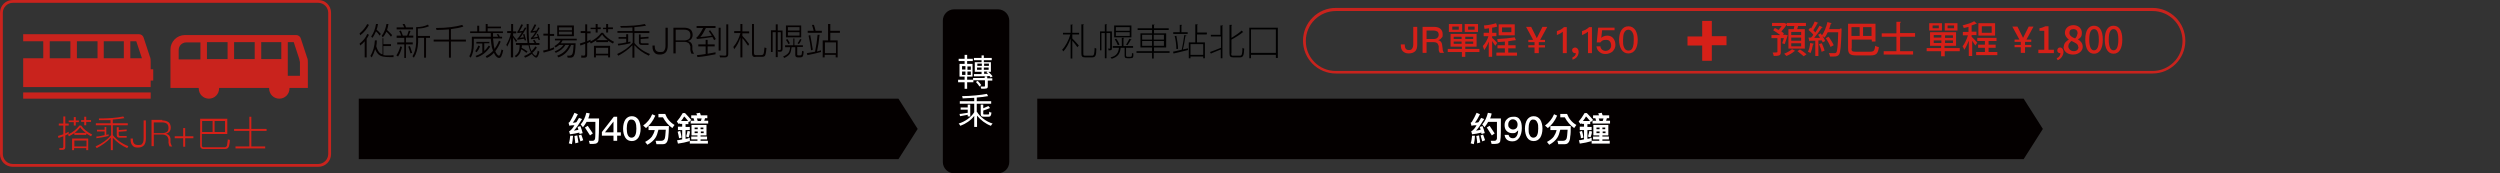<?xml version="1.0" encoding="UTF-8"?>
<svg xmlns="http://www.w3.org/2000/svg" version="1.1" viewBox="0 0 884.3 61.3">
  <rect x="0" y="0" width="884.3" height="61.3" fill="#333333" stroke="none"/>
  <defs>
    <style>
      .cls-1 {
        fill: #040000;
      }

      .cls-2 {
        fill: #fff;
      }

      .cls-3 {
        fill: #d62018;
      }

      .cls-4 {
        fill: #c9231d;
      }
    </style>
  </defs>
  <!-- Generator: Adobe Illustrator 28.7.2, SVG Export Plug-In . SVG Version: 1.2.0 Build 154)  -->
  <g>
    <g id="_レイヤー_1" data-name="レイヤー_1">
      <g>
        <polygon class="cls-1" points="317.8 56.3 126.9 56.3 126.9 34.9 317.8 34.9 324.6 45.6 317.8 56.3"/>
        <g>
          <path class="cls-2" d="M202.7,48.1c-.1,1.1-.2,2.1-.4,2.9l-1.1-.3c.3-.8.4-1.7.5-2.7h1ZM206.1,47.1l-1.1.3c0-.2-.1-.3-.1-.5-1.2.3-2.3.5-3.3.6l-.3-1.1c.2,0,.4-.2.5-.3.4-.3.9-.9,1.4-1.8-.6,0-1.2,0-1.8.2l-.3-1.1c.2,0,.3-.2.5-.4.6-1,1.1-2,1.6-3.1l1.2.5c-.6,1.2-1.2,2.3-1.8,3,.4,0,.9,0,1.3-.2.3-.5.6-1,.9-1.5l1.1.4c-1.2,1.9-2.1,3.3-2.9,4.1.5,0,1.1-.2,1.6-.3-.1-.3-.2-.6-.3-1l1-.3c.3.8.6,1.6.8,2.5ZM204.6,50.4l-1.1.3c-.1-1-.2-1.9-.3-2.6l1-.2c.1.7.3,1.6.4,2.5ZM206.3,49.6l-1,.4c-.2-.8-.4-1.5-.6-2.1l.9-.3c.2.6.5,1.3.7,2ZM208.6,40.1c-.1.6-.3,1.2-.5,1.8h3.8c0,4.1-.1,6.7-.2,7.7-.1.9-.7,1.3-1.8,1.3s-.7,0-1.3,0l-.3-1.1c.5,0,1,0,1.4,0s.7-.3.8-.8c.1-.6.1-2.5.1-5.9h-3.1c-.4.7-.8,1.3-1.3,1.9l-.8-1c1-1.1,1.6-2.5,2-4.1l1.2.2ZM209.7,47.2l-1,.7c-.5-.8-1.1-1.7-1.8-2.8l1-.6c.7,1.1,1.3,2,1.8,2.7Z"/>
          <path class="cls-2" d="M218.3,41.2v5.6h1.3v1.2h-1.3v1.8h-1.3v-1.8h-4.1v-1.3l4.2-5.4h1.2ZM214,46.8h3v-3.8h0l-3,3.8Z"/>
          <path class="cls-2" d="M225.8,42.3c.5.8.8,1.9.8,3.2s-.3,2.4-.8,3.2c-.6.8-1.3,1.2-2.3,1.2s-1.8-.4-2.3-1.2-.8-1.9-.8-3.2.3-2.4.8-3.2c.6-.8,1.3-1.2,2.3-1.2s1.7.4,2.3,1.2ZM222,43.4c-.2.5-.3,1.2-.3,2.1s.1,1.6.3,2.1c.3.8.8,1.1,1.4,1.1s1.2-.4,1.4-1.1c.2-.5.3-1.2.3-2.1s-.1-1.6-.3-2.1c-.3-.8-.8-1.1-1.4-1.1-.7-.1-1.1.3-1.4,1.1Z"/>
          <path class="cls-2" d="M231.8,40.9c-.8,1.9-2,3.4-3.3,4.4l-1-.9c1.4-1,2.5-2.3,3.2-4l1.1.5ZM229.4,45.8v-1.2h7.2c0,1.6-.1,2.8-.2,3.8-.1,1-.3,1.6-.6,2s-.7.6-1.3.6h-2.3l-.3-1.2h2c.6,0,1-.3,1.2-.7.2-.5.3-1.6.4-3.2h-2.6c-.3,1.2-.6,2.2-1.1,2.9-.6.9-1.5,1.7-2.8,2.4l-.8-1c1.1-.6,1.9-1.2,2.4-1.9.4-.6.8-1.4,1-2.3h-2.2v-.2ZM235.3,40.3c.6,1.6,1.7,3,3.3,3.9l-.8,1.1c-1.4-1-2.5-2.3-3.3-3.8h-1.6v-1.2h2.4Z"/>
          <path class="cls-2" d="M240.4,43.9v-.4l-.3.4-.7-.9c.7-.8,1.4-1.8,2.1-3h.8c.8.8,1.5,1.6,2.2,2.4l-.8.8c-.1,0-.1-.2-.2-.2v.9h-1v1h1.5v1.1h-1.5v3.1c.5,0,1-.2,1.5-.4v1.1h2.7v-.5h-2.2v-1h2.2v-.4h-2.1v-3.7h5.3v3.7h-2.1v.4h2.3v1h-2.3v.5h2.6v1h-6.4v-.9c-1.3.4-2.7.7-4.2.9l-.3-1.2c.6,0,1.2-.2,1.8-.3v-3.3h-1.5v-1.2h1.5v-1h-.9ZM241.1,48.7l-.9.2c-.1-.8-.3-1.5-.5-2.3l.9-.3c.2.8.4,1.5.5,2.4ZM243.4,42.8c-.6-.7-1-1.3-1.4-1.6-.3.6-.7,1.1-1.1,1.6h2.5ZM244.1,46.5c-.1.8-.3,1.5-.5,2.1l-.9-.3c.2-.5.3-1.2.5-2l.9.2ZM246.6,40.8c-.1-.2-.2-.5-.3-.7l1.3-.2c.1.3.2.6.3.9h2.3v1h-.8l-.3.9h1.4v1h-6.2v-1h1.3l-.3-.9h-.8v-1h2.1ZM246.8,45.7v-.6h-1.1v.6h1.1ZM246.8,46.5h-1.1v.6h1.1v-.6ZM247.9,42.8l.3-.9h-1.7l.3.9h1.1ZM247.8,45.7h1v-.6h-1v.6ZM248.9,46.5h-1v.6h1v-.6Z"/>
        </g>
      </g>
      <g>
        <g>
          <path class="cls-4" d="M112.6,59H4.5c-2.5,0-4.5-2-4.5-4.5V4.5C0,2,2,0,4.5,0h108.1C115.1,0,117.1,2,117.1,4.5v50c0,2.5-2,4.5-4.5,4.5ZM4.5,1c-1.9,0-3.5,1.6-3.5,3.5v50c0,1.9,1.6,3.5,3.5,3.5h108.1c1.9,0,3.5-1.6,3.5-3.5V4.5c0-1.9-1.6-3.5-3.5-3.5H4.5Z"/>
          <g>
            <path class="cls-3" d="M21,53.1v-.7c.2,0,.6,0,.9,0s.5-.2.5-.6v-3.6c-.6.2-1.1.4-1.7.6l-.2-.7c.6-.2,1.3-.4,1.9-.6v-3.1h-1.6v-.7h1.6v-2.5h.7v2.5h1.2v.7h-1.2v2.8c.4-.2.8-.4,1.2-.6v.7c-.4.2-.8.4-1.2.6v4.1c0,.7-.3,1-1,1h-1.1ZM24.4,48.2l-.4-.6c1.8-.8,3.1-1.9,4.1-3.2h.6c.8,1.2,2.1,2.3,3.9,3.2l-.4.6c-.6-.3-1.2-.7-1.7-1v.5h-4.2v-.6c-.7.4-1.3.8-1.9,1.1ZM26.1,42.6v-1.2h.7v1.2h1.1v.6h-1.1v1.2h-.7v-1.2h-1.8v-.6h1.8ZM31.2,53.1h-.7v-.7h-4.3v.7h-.7v-4.1h5.7v4.1ZM30.6,51.8v-2.1h-4.3v2.1h4.3ZM28.4,45c-.6.8-1.3,1.5-2,2h4c-.9-.6-1.6-1.3-2-2ZM30.5,41.3v1.2h1.7v.6h-1.7v1.2h-.7v-1.2h-1.1v-.6h1.1v-1.2h.7Z"/>
            <path class="cls-3" d="M39.1,43.8v-1.3c-1.2,0-2.6,0-4.1,0v-.6c3.4,0,6.3-.2,8.6-.7l.4.6c-1.2.2-2.5.4-4.1.5v1.3h5.3v.7h-5.3v3.5c1.4,1.7,3.2,3,5.5,3.9l-.4.7c-2-.9-3.7-2.1-5.1-3.7v4.4h-.7v-4.4c-1.4,1.5-3.1,2.7-5,3.7l-.4-.6c2.4-1.1,4.2-2.4,5.5-4v-3.5h-5.4v-.7h5.2ZM37.6,45v2.7l.8-.2v.6c-1.2.3-2.6.6-4.3.8v-.6c1,0,1.9-.3,2.9-.5v-1.3h-2.7v-.6h2.7v-1h.6ZM42,45v1l2.8-.2v.6l-2.8.2v1.1c0,.2.2.4.5.4h2.3v.6h-2.5c-.7,0-1-.3-1-.9v-2.8h.7Z"/>
            <path class="cls-3" d="M51.6,42.6v6.4c0,1-.2,1.7-.6,2.3-.5.6-1.2.9-2.2.9s-1.5-.2-1.9-.7c-.5-.5-.7-1.2-.7-2.1v-.4h.8v.3c0,1.4.6,2,1.9,2s1.2-.2,1.5-.6c.3-.4.4-1,.4-1.8v-6.3s.8,0,.8,0Z"/>
            <path class="cls-3" d="M57.4,42.6c.9,0,1.6.2,2.2.6.5.4.8,1.1.8,1.9s-.2,1-.4,1.4c-.3.4-.8.7-1.3.8h0c.9.2,1.5.8,1.6,1.7v1.4c.2.6.3,1,.6,1.4h-.9c-.2-.3-.3-.7-.4-1.3v-1.3c-.2-.6-.4-1-.7-1.2s-.8-.4-1.4-.4h-3.1v4.1h-.8v-9.3h3.8v.2ZM54.3,47.1h3.1c.7,0,1.3-.2,1.7-.5s.5-.8.5-1.4-.2-1.1-.5-1.4c-.4-.3-.9-.5-1.7-.5h-3v3.8h0Z"/>
            <path class="cls-3" d="M65.5,45.3v2.9h2.9v.7h-2.9v3h-.7v-3h-3v-.7h3v-2.9h.7Z"/>
            <path class="cls-3" d="M80.3,47.4h-8.9v4c0,.5.2.7.7.7h7.3c.4,0,.7-.2.9-.6,0-.3.2-1.1.3-2.2l.7.2c0,1-.2,1.8-.3,2.2-.2.7-.7,1-1.4,1h-7.6c-.8,0-1.2-.4-1.2-1.2v-9.5h9.6v5.4h0ZM71.5,42.8v3.9h3.7v-3.9h-3.7ZM79.6,46.7v-3.9h-3.7v3.9h3.7Z"/>
            <path class="cls-3" d="M88.2,45.6v-4.3h.7v4.3h5.4v.7h-5.4v5.5h4.9v.7h-10.5v-.7h4.9v-5.5h-5.4v-.7h5.4Z"/>
          </g>
        </g>
        <g>
          <path class="cls-1" d="M130.5,8.8c-.7,1.4-1.7,2.7-3.1,3.7l-.2-.7c1.2-1,2.1-2.1,2.7-3.3l.6.3ZM127.4,16.1l-.2-.7c1.3-1,2.2-2.1,2.7-3.4l.6.3c-.2.5-.5,1-.8,1.4v6.6h-.7v-5.7c-.5.6-1,1.1-1.6,1.5ZM135.6,13.6v2h2.7v.7h-2.7v3.2c.5.1,1,.1,1.7.1s1.2,0,1.9-.1v.7h-1.5c-1.6,0-2.8-.2-3.5-.7-.6-.4-1.1-1.1-1.5-2.1-.3,1-.7,2-1.2,2.9l-.5-.5c1-1.6,1.5-3.5,1.6-5.5h.7c0,.8-.1,1.4-.2,2.1.4,1.3.9,2.2,1.6,2.6.2.1.4.2.6.2v-5.7h.3ZM131.7,13.4l-.4-.5c.8-1.1,1.4-2.5,1.7-4.4h.7c-.1.8-.3,1.5-.5,2,.5.4,1,.9,1.5,1.5l-.4.6c-.5-.7-.9-1.2-1.3-1.5-.4.9-.8,1.7-1.3,2.3ZM135.4,13.2l-.4-.5c.8-1,1.4-2.5,1.7-4.2h.7c-.1.8-.3,1.5-.5,2.1.6.5,1.2,1.2,1.8,1.8l-.4.6c-.6-.8-1.2-1.4-1.6-1.8-.4.8-.8,1.5-1.3,2Z"/>
          <path class="cls-1" d="M142.2,16.6c-.3,1.3-.8,2.5-1.4,3.4l-.6-.4c.6-.9,1.1-2,1.4-3.2l.6.2ZM140.3,13.3v-.7h1.6c-.2-.6-.4-1.1-.7-1.6l.6-.2c.2.5.5,1.1.7,1.8h1.5c.2-.6.4-1.2.6-1.8l.6.2c-.2.6-.4,1.1-.6,1.6h1.6v.7h-2.6v1.7h2.4v.7h-2.4v4.8h-.6v-4.8h-2.5v-.7h2.5v-1.6h-2.7ZM143,9.7c-.2-.4-.4-.8-.6-1.2h.7c.2.3.4.7.5,1.2h2.5v.7h-5.8v-.7h2.7ZM145.8,18.7l-.6.2c-.2-.8-.5-1.6-.8-2.4l.6-.2c.3.9.6,1.7.8,2.4ZM151.7,9.3c-1.2.5-2.5.8-3.9.8v2.6h4.3v.7h-1.4v7h-.7v-7h-2.1v1.6c-.1,2.2-.6,4-1.5,5.4l-.5-.5c.8-1.2,1.2-2.8,1.3-4.8v-5.5c1.6,0,3-.3,4.2-.9l.3.6Z"/>
          <path class="cls-1" d="M158.8,14v-3.6c-1.4.1-2.8.2-4.4.2l-.2-.7c3.8,0,6.9-.4,9.3-1.1l.4.6c-1.2.4-2.7.7-4.4.9v3.7h5.3v.7h-5.3v5.7h-.7v-5.7h-5.4v-.7h5.4Z"/>
          <path class="cls-1" d="M172.5,8.5v.9h4.7v.6h-4.7v1.1h5.4v.6h-3.5v1.3h1.8c-.2-.3-.3-.6-.5-.9h.6c.2.2.3.5.5.9h.8v.6h-3.2c.1,1.1.2,2,.3,2.7.1.3.2.7.2,1,.6-.8,1.2-1.8,1.6-2.9l.6.3c-.5,1.3-1.2,2.5-1.9,3.4.1.3.2.5.4.8.3.5.7.8.9.8.3,0,.6-.8.9-2.2l.6.3c-.4,1.8-.8,2.7-1.4,2.7s-.9-.3-1.4-.9c-.2-.3-.3-.5-.5-.9-.7.8-1.6,1.4-2.5,1.8l-.4-.6c1-.5,1.8-1.1,2.6-1.9-.1-.4-.3-.8-.4-1.2-.2-.8-.3-1.9-.4-3.1h-6v2c0,1.9-.4,3.5-1.1,4.7l-.5-.5c.6-1,.9-2.4.9-4.2v-2.7h6.7v-1.3h-7.3v-.6h2.5v-2h.7v2h2.3v-2.6h.7ZM169.8,16.4c-.3.8-.7,1.5-1.2,2.1l-.5-.4c.4-.6.8-1.2,1.1-2l.6.3ZM173.1,14.7v.6h-1.8v2.7c.6-.5,1.1-1.2,1.6-1.9l.5.4c-1.3,2-2.9,3.2-4.8,3.8l-.4-.5c.9-.3,1.7-.7,2.4-1.2v-3.2h-2.1v-.6h4.6Z"/>
          <path class="cls-1" d="M181.4,20.3h-.7v-6.9c-.3,1.2-.8,2.2-1.3,3.1l-.3-.7c.7-1.2,1.3-2.6,1.6-4.1h-1.3v-.7h1.4v-2.5h.7v2.6h1.1v.7h-1.1v.8c.4.5.9,1.1,1.4,1.8l-.4.5c-.4-.6-.7-1.2-1-1.6v7h0ZM188.2,19.2c0-.1-.1-.1-.1-.1-.7.5-1.5,1-2.4,1.3l-.3-.6c.9-.3,1.7-.8,2.4-1.3-.4-.7-.6-1.4-.8-2.3v-.2h-2.4c0,.3,0,.7-.1.9.8.4,1.4.8,2.1,1.3l-.4.5c-.6-.5-1.2-.9-1.8-1.3,0,.1,0,.2-.1.3-.2,1.1-.8,2-1.8,2.6l-.4-.5c.9-.6,1.5-1.4,1.6-2.4.1-.4.1-.9.1-1.5h-1.3v-.7h4.1c-.2-1.1-.3-2.3-.3-3.7v-3h.7v3c0,1.4.1,2.6.2,3.7h1.9c-.2-.3-.4-.6-.6-.9l.6-.2c.2.3.4.7.6,1.1h1.1v.7h-3.5c.2.9.4,1.6.7,2.2.5-.5,1-1.1,1.4-1.7l.5.4c-.4.7-1,1.4-1.6,1.9h0c.5.7.9,1,1.2,1s.5-.6.7-1.8l.6.4c-.3,1.4-.7,2.1-1.2,2.1-.3-.1-.9-.5-1.4-1.2ZM186.1,14.3h-.5c-.1-.2-.1-.4-.2-.6-.7.1-1.5.2-2.4.4v-.5c.3-.1.8-.8,1.6-2.1-.5.1-1,.1-1.6.2v-.5c.2-.1.7-1,1.4-2.6l.6.2c-.5,1.1-1,1.9-1.3,2.3.5-.1.9-.1,1.3-.2.2-.4.4-.8.7-1.2l.5.2c-1,1.8-1.8,3-2.3,3.5.5-.1,1-.2,1.4-.2-.1-.3-.2-.7-.3-1l.5-.2c.2.8.4,1.5.6,2.3ZM191,14.1h-.5c-.1,0-.1-.4-.2-.6-.7.1-1.6.2-2.5.4v-.5c.3-.1.8-.8,1.6-2-.5.1-1.1.1-1.7.2v-.5c.2-.1.7-1,1.4-2.5l.6.2c-.5,1.1-.9,1.8-1.3,2.2l1.4-.2c.2-.3.4-.7.6-1.1l.5.2c-1,1.7-1.7,2.8-2.3,3.4.6-.1,1.1-.2,1.6-.3-.1-.4-.2-.7-.4-1h.5c.2.5.5,1.2.7,2.1Z"/>
          <path class="cls-1" d="M193.8,12.1v-3.6h.7v3.5h1.5v.7h-1.5v4.6c.5-.2,1-.4,1.5-.6v.7c-1.1.5-2.4.9-3.7,1.2l-.2-.7c.6-.1,1.1-.3,1.7-.4v-4.9h-1.6v-.7h1.6v.2ZM204,13.7v.6h-5c-.2.3-.4.7-.6,1h5.2c0,1.2-.1,2.2-.2,3-.1.8-.3,1.3-.5,1.6-.2.3-.6.5-1.2.5h-.9l-.2-.7h.7c.6,0,1-.2,1.2-.7s.3-1.5.4-3.1h-.9c-.9,2.2-2.4,3.7-4.5,4.4l-.4-.6c2-.7,3.3-1.9,4.2-3.8h-1.3c-.7,1.2-1.8,2.1-3.4,2.8l-.4-.5c1.5-.6,2.5-1.4,3.1-2.3h-1.5c-.4.3-.8.7-1.3.9l-.4-.5c1-.6,1.8-1.2,2.2-2h-2v-.6s7.7,0,7.7,0ZM203,9v3.8h-5.9v-3.8h5.9ZM202.3,10.7v-1h-4.6v1h4.6ZM202.3,11.2h-4.6v1h4.6v-1Z"/>
          <path class="cls-1" d="M205.6,20.3v-.7c.2,0,.6.1.9.1s.5-.2.5-.6v-3.6c-.6.2-1.1.4-1.7.6l-.2-.7c.6-.2,1.3-.4,1.9-.6v-3.1h-1.6v-.7h1.6v-2.4h.7v2.5h1.2v.7h-1.2v2.8c.4-.2.8-.4,1.2-.6v.7c-.4.2-.8.4-1.2.6v4.1c0,.7-.3,1-1,1h-1.1ZM209,15.4l-.4-.6c1.8-.8,3.1-1.9,4.1-3.2h.6c.8,1.2,2.1,2.3,3.9,3.2l-.4.6c-.6-.3-1.2-.7-1.7-1v.5h-4.2v-.6c-.7.4-1.3.8-1.9,1.1ZM210.7,9.8v-1.3h.7v1.2h1.1v.6h-1.1v1.2h-.7v-1.2h-1.8v-.5h1.8ZM215.8,20.3h-.7v-.7h-4.3v.7h-.7v-4.1h5.7v4.1ZM215.1,19v-2.1h-4.3v2.1h4.3ZM213,12.2c-.6.8-1.3,1.5-2,2h4c-.9-.6-1.6-1.3-2-2ZM215.1,8.5v1.2h1.7v.6h-1.7v1.2h-.7v-1.2h-1.1v-.5h1.1v-1.3h.7Z"/>
          <path class="cls-1" d="M223.7,11v-1.3c-1.2.1-2.6.1-4.1.1l-.2-.6c3.5,0,6.4-.2,8.7-.7l.4.6c-1.2.2-2.5.4-4.1.5v1.4h5.3v.7h-5.3v3.5c1.4,1.7,3.2,3,5.5,3.9l-.4.6c-2-.9-3.7-2.1-5.1-3.7v4.4h-.7v-4.4c-1.4,1.5-3.1,2.7-5,3.7l-.4-.6c2.4-1.1,4.2-2.4,5.5-4v-3.5h-5.4v-.6h5.3ZM222.2,12.2v2.7l.8-.2v.6c-1.2.3-2.6.6-4.3.8l-.2-.6c1.1-.1,2-.3,3-.5v-1.3h-2.7v-.6h2.7v-1h.7ZM226.6,12.2v1l2.8-.2v.6l-2.8.2v1.1c0,.2.2.4.5.4h2.3v.6h-2.4c-.7,0-1-.3-1-.9v-2.8s.6,0,.6,0Z"/>
          <path class="cls-1" d="M236.2,9.8v6.3c0,1-.2,1.7-.6,2.3-.5.6-1.2.9-2.2.9s-1.5-.2-1.9-.7c-.5-.5-.7-1.2-.7-2.1v-.4h.8v.3c0,1.4.6,2,1.9,2s1.2-.2,1.5-.6.4-1,.4-1.8v-6.2h.8Z"/>
          <path class="cls-1" d="M242,9.8c.9,0,1.6.2,2.2.6.5.4.8,1.1.8,1.9s-.2,1-.4,1.4c-.3.4-.8.7-1.3.8h0c.9.2,1.5.8,1.6,1.7v1.4c.2.6.3,1,.6,1.4h-.9c-.2-.3-.3-.7-.4-1.3v-1.3c-.2-.6-.4-1-.7-1.2s-.8-.4-1.4-.4h-3.1v4.1h-.8v-9.1h3.8ZM238.9,14.3h3.1c.7,0,1.3-.2,1.7-.5s.5-.8.5-1.4-.2-1.1-.5-1.4c-.4-.3-.9-.5-1.7-.5h-3v3.8h-.1Z"/>
          <path class="cls-1" d="M253.1,19.2c-2,.4-4.1.8-6.4,1l-.2-.7c1.1-.1,2.1-.2,3.1-.4v-2.7h-2.6v-.7h2.6v-1.6h.7v1.6h2.5v.7h-2.5v2.6c1-.2,1.9-.3,2.8-.5v.7ZM253.1,9.2v.7h-3.4c-.7,1.4-1.3,2.5-2,3.2,1.5-.1,2.9-.3,4.1-.5-.3-.5-.7-1-1.1-1.6l.5-.3c.9,1.2,1.5,2.2,2,3.1l-.6.4c-.2-.3-.4-.7-.6-1.1-1.7.3-3.5.5-5.5.7l-.2-.6c.1,0,.2,0,.3-.1.6-.6,1.3-1.6,2.1-3.2h-2.3v-.7h6.7ZM254.9,9.8v8.1h-.7v-8.1h.7ZM254.7,20.3l-.2-.7c.6,0,1.2.1,1.8.1s.6-.2.6-.6v-10.5h.7v10.6c0,.7-.4,1.1-1.1,1.1,0,0-1.8,0-1.8,0Z"/>
          <path class="cls-1" d="M262.6,20.3h-.7v-7c-.5,1.5-1.2,2.9-2.2,4.1l-.3-.8c1.2-1.4,2-3.1,2.5-4.9h-2.2v-.7h2.2v-2.5h.7v2.6h2.4v.7h-2.4v.9c.8.8,1.6,1.8,2.4,2.9l-.4.6c-.8-1.1-1.4-2.1-2-2.7v6.8ZM267.2,20.2c-.8,0-1.2-.4-1.2-1.3v-10.4h.7v10.3c0,.5.2.7.7.7h1.9c.3,0,.5-.1.7-.3.2-.3.3-1.1.4-2.4l.7.2c-.1,1.5-.3,2.4-.5,2.7-.2.3-.6.4-1.1.4h-2.3Z"/>
          <path class="cls-1" d="M275.3,18.3l-.2-.6h.7c.3,0,.4-.2.4-.5v-5.8h-1.1v8.8h-.7v-8.8h-1.1v7h-.6v-7.7h1.7v-2.1h.7v2.2h1.7v6.6c0,.6-.3.9-.8.9h-.7ZM281,13.6v2.4h3v.6h-2v2.6c0,.3.1.4.4.4h.6c.2,0,.4-.1.5-.2.1-.2.2-.7.2-1.4l.6.2c-.1,1-.2,1.6-.4,1.8-.2.2-.4.3-.8.3h-.9c-.6,0-.9-.3-.9-.9v-2.7h-1.3c-.1,1-.3,1.8-.6,2.3-.4.6-1.1,1.1-2,1.5l-.4-.5c.9-.4,1.5-.8,1.9-1.3.3-.4.5-1.1.6-2h-1.8v-.7h2.9v-2.4h.4ZM279.4,15.3l-.5.3c-.3-.6-.6-1.1-.9-1.5l.5-.3c.3.4.6,1,.9,1.5ZM283.4,9v4.2h-5.4v-4.2h5.4ZM282.8,10.8v-1.2h-4.1v1.2h4.1ZM282.8,11.4h-4.1v1.2h4.1v-1.2ZM283.5,14c-.2.5-.5,1.1-.9,1.6l-.5-.3c.4-.5.7-1,.9-1.5l.5.2Z"/>
          <path class="cls-1" d="M290.4,18.4c-1.5.4-3.1.8-4.8,1.1l-.2-.7c1-.2,2-.3,2.9-.5.4-1.9.7-3.9.9-6h.7c-.2,2.2-.5,4.1-.9,5.9.5-.1,1-.3,1.4-.4v.6ZM287.8,10.8c-.2-.8-.4-1.4-.6-2h.7c.2.5.4,1.3.6,2.1h2.2v.7h-5v-.7h2.1ZM287.5,17.6l-.6.2c-.2-1.8-.5-3.5-.9-5.2l.6-.2c.3,1.5.6,3.3.9,5.2ZM293.7,8.5v2.4h3.4v.7h-3.4v2.7h2.6v6h-.7v-.9h-3.9v.9h-.7v-6h1.9v-5.8h.8ZM295.7,18.8v-3.8h-3.9v3.8h3.9Z"/>
        </g>
      </g>
      <g>
        <path class="cls-4" d="M53,20l-2.2-6.7c-.2-.7-.9-1.2-1.6-1.2H8.2v2.5h7.1v6h-7.1v10.2h45.1v-9c0-.6,0-1.2-.3-1.8ZM24.9,20.6h-7.3v-6h7.3s0,6,0,6ZM34.5,20.6h-7.3v-6h7.3v6ZM43.8,20.6h-7.1v-6h7.1v6ZM46.1,20.6v-6h2.1l2,6h-4.1Z"/>
        <rect class="cls-4" x="8.2" y="32.7" width="45.1" height="2.2"/>
        <rect class="cls-4" x="52.1" y="24.5" width="2.1" height="4"/>
      </g>
      <path class="cls-4" d="M60.3,31.1h10v.2c0,2,1.6,3.6,3.6,3.6s3.6-1.6,3.6-3.6v-.2h17.7v.2c0,2,1.6,3.6,3.6,3.6s3.6-1.6,3.6-3.6v-.2h6.5v-9c0-.6,0-1.2-.3-1.8l-2.2-6.7c-.2-.7-.9-1.2-1.6-1.2h-39.4c-2.8,0-5.1,2.3-5.1,5.1,0,0,0,13.6,0,13.6ZM101.8,14.9h2.1l2,6.1c0,.4.2.7.2,1.1v4.7h-4.3s0-11.9,0-11.9ZM92.4,14.9h7.1v6h-7.1v-6ZM82.8,14.9h7.3v6h-7.3v-6ZM73.2,14.9h7.3v6h-7.3v-6ZM63.2,17.7c0-1.5,1.2-2.7,2.7-2.7h5v6h-7.7v-3.3Z"/>
      <path class="cls-1" d="M357,57.3c0,2.2-1.8,4-4,4h-15.5c-2.2,0-4-1.8-4-4V7.3c0-2.2,1.8-4,4-4h15.5c2.2,0,4,1.8,4,4v50Z"/>
      <g>
        <path class="cls-2" d="M349.4,27.7h1.6v.8h-1.6v2c0,.5-.1.7-.5.8-.4.1-.9.1-1.8.1,0-.2-.2-.6-.3-.8h1.4q.2,0,.2-.2v-2h-4.1v.7h-2.2v2.3h-.9v-2.3h-2.3v-.9h2.3v-1.1h-1.8v-4.5h1.8v-1h-2.1v-.8h2.1v-1.4h.9v1.4h2v.8h-2v1h1.9v4.5h-1.9v1.1h2.1v-.6h4.1v-.6h.9v.7h.2ZM340.3,24.6h1.2v-1.2h-1.2v1.2ZM340.3,26.5h1.2v-1.2h-1.2v1.2ZM343.4,23.5h-1.2v1.2h1.2v-1.2ZM343.4,25.3h-1.2v1.2h1.2v-1.2ZM344.4,26.2h2.8v-.8h-2.4v-3.4h2.4v-.7h-2.7v-.8h2.7v-.9h.8v.9h2.8v.8h-2.8v.7h2.5v3.4h-.9c.6.5,1.2,1.2,1.5,1.6l-.7.4c-.1-.2-.2-.4-.4-.5-2,.1-4.1.1-5.5.1v-.8ZM345.8,28.6c.5.4,1,1.1,1.3,1.5l-.7.5c-.2-.5-.7-1.1-1.2-1.6l.6-.4ZM345.7,23.3h1.6v-.8h-1.6v.8ZM347.2,24.7v-.8h-1.6v.8h1.6ZM348.1,22.5v.8h1.7v-.8h-1.7ZM349.7,23.9h-1.7v.8h1.7v-.8ZM348.1,26.1h1.4c-.2-.2-.4-.4-.6-.6l.5-.2h-1.3v.8Z"/>
        <path class="cls-2" d="M345.6,39.6c1.1,1.8,3.2,3.4,5.5,4.1-.2.2-.5.6-.6.8-1.9-.7-3.6-2-4.9-3.6v4h-1v-3.9c-1.2,1.6-3,2.8-4.9,3.5-.1-.2-.4-.6-.6-.8,2.3-.7,4.4-2.2,5.5-4v-3h-5.1v-.9h5.1v-1.2c-1.4,0-2.8.2-4.1.2,0-.2-.1-.6-.2-.8,3,0,6.7-.4,8.8-.8l.4.8c-1.1.2-2.5.4-4,.5v1.3h5.1v.9h-5.1v2.9h.1ZM339.4,40.3c.7,0,1.8-.3,2.9-.4v-1.1h-2.5v-.8h2.5v-1h.9v4.2h-.9v-.6l-2.7.5-.2-.8ZM347.8,37v1.3c.7-.3,1.4-.6,1.8-.8l.6.7c-.7.3-1.6.7-2.4.9v1.1c0,.3.1.3.4.3h1.3c.3,0,.4,0,.4-1,.2.2.5.3.8.3-.1,1.2-.4,1.5-1.1,1.5h-1.5c-1,0-1.2-.3-1.2-1.2v-3.1h.9Z"/>
      </g>
      <g>
        <polygon class="cls-1" points="715.8 56.3 366.9 56.3 366.9 34.9 715.8 34.9 722.6 45.6 715.8 56.3"/>
        <g>
          <path class="cls-2" d="M521.7,48.1c0,1.1-.2,2.1-.4,2.9l-1.1-.3c.3-.8.4-1.7.5-2.7h1ZM525.1,47.1l-1.1.3c0-.2,0-.3,0-.5-1.2.3-2.3.5-3.3.6l-.3-1.1c.2,0,.4-.2.5-.3.4-.3.9-.9,1.4-1.8-.6,0-1.2,0-1.8.2l-.3-1.1c.2,0,.3-.2.5-.4.6-1,1.1-2,1.6-3.1l1.2.5c-.6,1.2-1.2,2.3-1.8,3,.4,0,.9,0,1.3-.2.3-.5.6-1,.9-1.5l1.1.4c-1.2,1.9-2.1,3.3-2.9,4.1.5,0,1.1-.2,1.6-.3,0-.3-.2-.6-.3-1l1-.3c.3.8.6,1.6.8,2.5ZM523.6,50.4l-1.1.3c0-1-.2-1.9-.3-2.6l1-.2c0,.7.3,1.6.4,2.5ZM525.3,49.6l-1,.4c-.2-.8-.4-1.5-.6-2.1l.9-.3c.2.6.5,1.3.7,2ZM527.6,40.1c0,.6-.3,1.2-.5,1.8h3.8c0,4.1,0,6.7-.2,7.7,0,.9-.7,1.3-1.8,1.3s-.7,0-1.3,0l-.3-1.1c.5,0,1,0,1.4,0s.7-.3.8-.8c0-.6,0-2.5,0-5.9h-3.1c-.4.7-.8,1.3-1.3,1.9l-.8-1c1-1.1,1.6-2.5,2-4.1l1.2.2ZM528.7,47.2l-1,.7c-.5-.8-1.1-1.7-1.8-2.8l1-.6c.7,1.1,1.3,2,1.8,2.7Z"/>
          <path class="cls-2" d="M537.5,42.2c.6.7.8,1.8.8,3.1s-.3,2.5-.9,3.4c-.6.9-1.4,1.3-2.4,1.3-1.7,0-2.6-.8-2.8-2.3h1.4c.2.8.7,1.2,1.5,1.2s1-.3,1.4-.8c.3-.5.5-1.2.5-2h0c0,0,0,0,0,0-.3.3-.6.6-.9.8-.3.2-.7.2-1.2.2-.8,0-1.5-.3-2-.8s-.7-1.2-.7-2.1.3-1.6.9-2.1c.6-.6,1.3-.8,2.2-.8,1-.1,1.8.2,2.3,1ZM534,42.7c-.3.3-.5.8-.5,1.3s0,.9.5,1.3c.3.3.7.5,1.2.5s.9-.2,1.2-.5.4-.8.4-1.3-.2-1-.5-1.3-.7-.5-1.2-.5-.8.2-1.1.5Z"/>
          <path class="cls-2" d="M544.8,42.3c.5.8.8,1.9.8,3.2s-.3,2.4-.8,3.2c-.6.8-1.3,1.2-2.3,1.2s-1.8-.4-2.3-1.2-.8-1.9-.8-3.2.3-2.4.8-3.2c.6-.8,1.3-1.2,2.3-1.2s1.7.4,2.3,1.2ZM541,43.4c-.2.5-.3,1.2-.3,2.1s0,1.6.3,2.1c.3.8.8,1.1,1.4,1.1s1.2-.4,1.4-1.1c.2-.5.3-1.2.3-2.1s0-1.6-.3-2.1c-.3-.8-.8-1.1-1.4-1.1-.7-.1-1.1.3-1.4,1.1Z"/>
          <path class="cls-2" d="M550.8,40.9c-.8,1.9-2,3.4-3.3,4.4l-1-.9c1.4-1,2.5-2.3,3.2-4l1.1.5ZM548.4,45.8v-1.2h7.2c0,1.6,0,2.8-.2,3.8,0,1-.3,1.6-.6,2s-.7.6-1.3.6h-2.3l-.3-1.2h2c.6,0,1-.3,1.2-.7.2-.5.3-1.6.4-3.2h-2.6c-.3,1.2-.6,2.2-1.1,2.9-.6.9-1.5,1.7-2.8,2.4l-.8-1c1.1-.6,1.9-1.2,2.4-1.9.4-.6.8-1.4,1-2.3h-2.2v-.2ZM554.3,40.3c.6,1.6,1.7,3,3.3,3.9l-.8,1.1c-1.4-1-2.5-2.3-3.3-3.8h-1.6v-1.2h2.4Z"/>
          <path class="cls-2" d="M559.4,43.9v-.4l-.3.4-.7-.9c.7-.8,1.4-1.8,2.1-3h.8c.8.8,1.5,1.6,2.2,2.4l-.8.8c0,0,0-.2-.2-.2v.9h-1v1h1.5v1.1h-1.5v3.1c.5,0,1-.2,1.5-.4v1.1h2.7v-.5h-2.2v-1h2.2v-.4h-2.1v-3.7h5.3v3.7h-2.1v.4h2.3v1h-2.3v.5h2.6v1h-6.4v-.9c-1.3.4-2.7.7-4.2.9l-.3-1.2c.6,0,1.2-.2,1.8-.3v-3.3h-1.5v-1.2h1.5v-1h-.9ZM560.1,48.7l-.9.2c0-.8-.3-1.5-.5-2.3l.9-.3c.2.8.4,1.5.5,2.4ZM562.4,42.8c-.6-.7-1-1.3-1.4-1.6-.3.6-.7,1.1-1.1,1.6h2.5ZM563.1,46.5c0,.8-.3,1.5-.5,2.1l-.9-.3c.2-.5.3-1.2.5-2l.9.2ZM565.6,40.8c0-.2-.2-.5-.3-.7l1.3-.2c0,.3.2.6.3.9h2.3v1h-.8l-.3.9h1.4v1h-6.2v-1h1.3l-.3-.9h-.8v-1h2.1ZM565.8,45.7v-.6h-1.1v.6h1.1ZM565.8,46.5h-1.1v.6h1.1v-.6ZM566.9,42.8l.3-.9h-1.7l.3.9h1.1ZM566.8,45.7h1v-.6h-1v.6ZM567.9,46.5h-1v.6h1v-.6Z"/>
        </g>
      </g>
      <g>
        <path class="cls-4" d="M761.4,26h-288.9c-6.4,0-11.6-5.2-11.6-11.6s5.2-11.6,11.6-11.6h288.9c6.4,0,11.6,5.2,11.6,11.6s-5.2,11.6-11.6,11.6ZM472.5,3.9c-5.8,0-10.6,4.7-10.6,10.6s4.7,10.6,10.6,10.6h288.9c5.8,0,10.6-4.7,10.6-10.6s-4.7-10.6-10.6-10.6c0,0-288.9,0-288.9,0Z"/>
        <g>
          <path class="cls-3" d="M501.3,9.5v6.3c0,1-.2,1.8-.7,2.3s-1.3.8-2.3.8-1.6-.3-2.1-.8-.7-1.2-.7-2.1v-.3h1.4v.3c0,1.1.5,1.7,1.4,1.7s.9-.2,1.2-.5c.2-.3.4-.8.4-1.5v-6.2h1.4Z"/>
          <path class="cls-3" d="M507.2,9.5c.9,0,1.7.2,2.2.6.6.5.9,1.1.9,2s0,.9-.4,1.3c-.3.4-.7.7-1.2.8h0c.8.2,1.3.7,1.4,1.6l.2,1.5c0,.6.2,1,.5,1.4h-1.5c-.2-.3-.4-.7-.4-1.2v-1.2c-.2-.5-.3-.9-.6-1.1-.3-.2-.7-.3-1.2-.3h-2.5v3.8h-1.4v-9.2h4ZM504.5,13.8h2.5c.6,0,1.1-.1,1.4-.4.3-.3.5-.6.5-1.1s-.2-.9-.4-1.1c-.3-.2-.8-.4-1.4-.4h-2.5v3h0Z"/>
          <path class="cls-3" d="M522.3,12v4.5h-4v.8h5v1.1h-5v1.7h-1.2v-1.7h-5v-1.1h5v-.8h-4v-4.5h9.2ZM517.2,8.5v2.8h-4.7v-2.8h4.7ZM516,9.4h-2.3v1.1h2.3v-1.1ZM517,13.8v-.8h-2.8v.8h2.8ZM517,14.7h-2.8v.8h2.8v-.8ZM522.8,8.5v2.8h-4.7v-2.8h4.7ZM518.3,13.8h2.8v-.8h-2.8v.8ZM521.1,14.7h-2.8v.8h2.8v-.8ZM521.6,9.4h-2.3v1.1h2.3v-1.1Z"/>
          <path class="cls-3" d="M526.7,11.6v-1.6c-.5.1-1,.1-1.6.2l-.2-1.2c1.6-.1,3-.4,4.3-.8l.4,1.2c-.6.2-1.1.3-1.8.4v1.8h1.5v1.2h-1.5v.6c.6.5,1.2,1.1,1.8,1.8l-.7,1c-.4-.7-.8-1.2-1.1-1.7v5.6h-1.2v-5.4c-.4,1.1-.9,2.1-1.6,3l-.5-1.4c.9-1,1.6-2.2,2-3.5h-1.7v-1.2s1.9,0,1.9,0ZM532.3,16v-1.3c-.8.1-1.6.1-2.5.2l-.2-1.1c2.3-.1,4.4-.3,6.2-.6l.4,1c-.8.1-1.7.2-2.7.4v1.4h2.6v1.1h-2.6v1.5h3.1v1.1h-7.3v-1.1h3v-1.5h-2.6v-1.1h2.6ZM535.8,8.6v3.9h-5.7v-3.9h5.7ZM534.6,9.7h-3.3v1.7h3.3v-1.7Z"/>
          <path class="cls-3" d="M541.6,9.5l2,4,2-4h1.7l-2.5,4.6h1.7v.8h-2.2v1.1h2.2v.8h-2.2v2h-1.5v-2h-2.2v-.8h2.2v-1.1h-2.2v-.8h1.7l-2.5-4.6h1.8Z"/>
          <path class="cls-3" d="M554.2,9.5v9.3h-1.4v-7.6c-.6.5-1.3.9-2.1,1.2v-1.4c.4-.1.8-.3,1.3-.5.5-.3.9-.6,1.2-.9h1Z"/>
          <path class="cls-3" d="M558.1,17.3c.2.3.3.6.3,1.1s-.2,1.2-.6,1.7c-.4.5-.9.8-1.6,1v-.8c.3-.1.6-.3.9-.6.2-.3.3-.6.3-.9h-.3c-.3,0-.5-.1-.7-.3-.2-.2-.3-.4-.3-.7s0-.5.3-.7.4-.3.7-.3c.5,0,.8.3,1,.5Z"/>
          <path class="cls-3" d="M563.1,9.5v9.3h-1.4v-7.6c-.6.5-1.3.9-2.1,1.2v-1.4c.4-.1.8-.3,1.3-.5.5-.3.9-.6,1.2-.9h1Z"/>
          <path class="cls-3" d="M571.1,9.5v1.2h-4.4l-.3,2.7h0c.3-.3.6-.5,1-.6.3-.1.7-.2,1.1-.2.9,0,1.6.3,2.1.9s.8,1.4.8,2.4-.4,1.7-1.1,2.4c-.7.5-1.5.8-2.4.8s-1.5-.2-2.1-.7c-.7-.5-1-1.2-1.1-2h1.4c0,.5.3.9.6,1.2.3.2.7.4,1.2.4s1.1-.2,1.4-.5c.4-.4.6-.8.6-1.4s-.2-1.2-.5-1.5c-.3-.4-.8-.5-1.4-.5s-.8.1-1.1.2c-.3.2-.6.4-.8.7h-1.3l.5-5.2h5.8v-.3Z"/>
          <path class="cls-3" d="M578.5,10.7c.5.9.8,2,.8,3.4s-.3,2.6-.8,3.4c-.6.9-1.4,1.4-2.5,1.4s-1.9-.5-2.5-1.4c-.5-.9-.8-2-.8-3.4s.3-2.6.8-3.4c.6-.9,1.4-1.4,2.5-1.4s1.9.5,2.5,1.4ZM574.4,11.8c-.2.6-.3,1.4-.3,2.4s0,1.8.3,2.4c.3.8.8,1.3,1.6,1.3s1.3-.4,1.6-1.3c.2-.6.3-1.4.3-2.4s0-1.8-.3-2.4c-.3-.8-.9-1.3-1.6-1.3-.8,0-1.3.5-1.6,1.3Z"/>
        </g>
      </g>
      <path class="cls-3" d="M602.1,16.1h-5.2v-3.2h5.2v-5.5h3.4v5.4h5.2v3.2h-5.2v5.5h-3.4v-5.4Z"/>
      <g>
        <path d="M379.5,8.7s0,.1-.2.2v2.7h2.4v.6h-2.4v1.4c.5.5,2,2.1,2.3,2.5l-.5.6c-.3-.5-1.2-1.6-1.8-2.3v6.3h-.6v-7.1c-.6,1.8-1.6,3.6-2.6,4.6,0-.2-.3-.4-.4-.6,1.1-1.1,2.3-3.3,2.9-5.4h-2.6v-.6h2.7v-2.9h.9-.1ZM383.2,18.9c0,.7,0,.8.8.8h2.3c.7,0,.8-.6.9-2.8.2.1.4.2.6.3,0,2.4-.3,3.1-1.5,3.1h-2.4c-1.1,0-1.4-.3-1.4-1.5v-10.2h.9c0,.1,0,.2-.2.2v10h0Z"/>
        <path d="M393.3,11.2v5.9c0,.7-.3.7-1.2.7,0-.2,0-.4-.2-.6h.8q0,0,0-.2v-5.3h-1.3v8.9h-.6v-8.9h-1.2v6.1h-.5v-6.7h1.7v-2.5h.8c0,.1,0,.2-.2.2v2.3h1.8,0ZM398.3,19.6q0,.5.5.5h.8c.7,0,.8,0,.8-1.4,0,.1.3.2.5.2,0,1.4,0,1.7-1.2,1.7h-.9c-1,0-1-.4-1-1.1v-2.6h-1.4c-.2,2-.9,3.2-3.2,3.9,0-.1-.2-.4-.4-.5,2.1-.5,2.8-1.6,3-3.4h-2.2v-.6h3.2v-2.9h.8c0,.1,0,.2-.2.2v2.7h3.4v.6h-2.5v2.7h0ZM400.2,9v4.2h-6.1v-4.2h6.1ZM394.9,13.8c.5.6.9,1.5,1.1,2l-.6.2c-.2-.5-.6-1.4-1.1-2.1l.5-.2h0ZM399.6,10.9v-1.3h-4.9v1.3h4.9ZM399.6,12.7v-1.3h-4.9v1.3h4.9ZM400.2,14.1s0,.1-.2,0c-.3.5-.8,1.4-1.2,1.9l-.5-.2c.4-.5.9-1.5,1.2-2.1l.7.3h0Z"/>
        <path d="M413.7,18.1v.6h-5.6v2h-.6v-2h-5.5v-.6h5.5v-1.3h-4.1v-5h4.1v-1.2h-5.1v-.6h5.1v-1.3h.9c0,.1,0,.2-.2.2v1.1h5.2v.6h-5.2v1.2h4.3v5h-4.3v1.3h5.6-.1ZM404,12.3v1.7h3.5v-1.7h-3.5ZM404,16.2h3.5v-1.7h-3.5v1.7ZM411.7,12.3h-3.6v1.7h3.6v-1.7ZM411.7,16.2v-1.7h-3.6v1.7h3.6Z"/>
        <path d="M419.6,12.7s0,.1-.3.1c-.2,1.3-.5,3.3-.9,4.7l1.8-.4v.6c-1.8.5-3.8.9-5,1.2,0,.1,0,.2,0,.2l-.3-.8c.8-.2,1.9-.4,3.1-.7.3-1.3.7-3.6.9-5.2l.8.2h0ZM420.1,11.4v.6h-5.1v-.6h2.3v-2.6h.8c0,.1,0,.2-.2.2v2.4s2.2,0,2.2,0ZM416.1,12.6c.3,1.5.6,3.4.6,4.7h-.6c0-1.2-.2-3.1-.6-4.6h.6ZM426.8,12.2h-3.4v2.8h2.8v5.6h-.6v-.6h-4.5v.6h-.6v-5.6h2.3v-6.4h.9c0,.1,0,.2-.2.2v2.7h3.4v.6h-.1ZM425.6,19.4v-3.8h-4.5v3.8h4.5Z"/>
        <path d="M431.7,12.2v-3.2h.9c0,.1,0,.2-.2.2v11.4h-.6v-3.1l-3.4,1.4s0,.2,0,.2l-.4-.7c1-.4,2.5-.9,3.9-1.5v-4h-3.6v-.6h3.6-.1ZM435.5,18.9c0,.7.1.8.8.8h2.3c.7,0,.8-.6.9-2.8.2.1.4.3.6.3-.1,2.3-.3,3.1-1.5,3.1h-2.3c-1.1,0-1.4-.3-1.4-1.5v-10h.9c0,.1,0,.2-.2.2v4.4c1.3-.8,2.8-1.8,3.6-2.6l.6.6h-.2c-.9.8-2.5,1.8-4,2.6v4.9Z"/>
        <path d="M441.9,9.8h10.1v10.7h-.7v-1.1h-8.8v1.2h-.6v-10.8ZM442.5,18.7h8.8v-8.3h-8.8v8.3Z"/>
      </g>
      <g>
        <path class="cls-3" d="M631.7,12.4h.6v.2c-.3,1-.7,2.2-1,3q-.8-.3-.9-.3c.2-.5.4-1.2.6-1.8h-1.1v4.9c0,1.2-.5,1.4-2.5,1.4,0-.3-.2-.8-.4-1.2q1.7,0,1.7-.2v-4.9h-2.1v-1.1h3.1c-.7-.6-1.7-1.2-2.5-1.7l.6-.8c.4.2.9.4,1.3.7.4-.4.8-.9,1.1-1.4h-3.4v-1.1h4.4l.8.4v-.4h6.8v1.1h-2.8c0,.3-.2.7-.3,1.1h2.7v6.9h-5.8v-6.9h1.9c0-.4.2-.7.2-1.1h-2.6v-.5h-.1c-.5.8-1.2,1.7-1.9,2.4.4.3.7.5.9.8l-.3.4h1.1-.1ZM634.9,18.1h-.2c-.6.6-1.8,1.3-2.8,1.7-.2-.2-.6-.6-.8-.8,1-.4,2.2-1.1,2.8-1.6l1.1.6h-.1ZM637.1,12.4v-1.1h-3.5v1.1h3.5ZM637.1,14.4v-1.1h-3.5v1.1h3.5ZM637.1,16.4v-1.1h-3.5v1.1h3.5ZM638,19.9c-.5-.5-1.5-1.2-2.2-1.8l.9-.6c.8.5,1.8,1.2,2.3,1.7,0,0-1,.7-1,.7Z"/>
        <path class="cls-3" d="M641.6,15.6s-.1.1-.3.1c-.2,1.1-.5,2.3-.9,3.1-.2-.2-.6-.4-.9-.5.4-.7.7-2,.8-3.1l1.3.3h0ZM644.7,9.7s-.2.1-.3.1c-.7,1.1-1.8,2.5-2.7,3.6h2.1c-.2-.4-.5-.8-.7-1.1.4-.2.6-.3.9-.5.6.8,1.3,1.9,1.6,2.7-.4.2-.7.4-.9.5,0-.2-.2-.5-.3-.7h-1.2v5.5h-1.1v-5.4h-1.9c0,.1-.1.2-.2.2l-.3-1.3h.9c.3-.3.6-.6.8-1-.4-.6-1.1-1.2-1.7-1.7l.6-.8c.1,0,.2.2.3.3.5-.8,1-1.7,1.3-2.5l1.3.5c0,.1-.2.1-.3.1-.4.7-1,1.8-1.5,2.5.3.3.5.5.7.8.6-.8,1.1-1.7,1.5-2.4l1.2.6h-.1ZM644.3,18.2c-.1-.7-.5-1.8-.9-2.6l1-.3c.4.8.8,1.9,1,2.6l-1,.4h-.1ZM650.8,10.1h.6v.5c-.2,6-.4,8-.9,8.7-.4.5-.8.7-2,.7h-1.2c0-.3-.2-.8-.4-1.2h2q.4,0,.6-.2c.4-.4.6-2.4.7-7.2h-3.7c-.3.7-.7,1.4-1.1,1.9-.2-.2-.7-.5-1-.7.8-1.1,1.6-3,2-4.8l1.5.4c0,.1-.2.2-.3.2-.2.6-.4,1.3-.6,1.9h3.8v-.2ZM646.8,13c.7.9,1.5,2.2,1.8,3l-1.1.6c-.3-.8-1-2.1-1.7-3.1l1-.5Z"/>
        <path class="cls-3" d="M654.9,17.1c0,1,.2,1.2,1.7,1.2h4.9c1.3,0,1.6-.4,1.8-2.1.3.2.9.4,1.3.5-.3,2.1-.8,2.9-2.9,2.9h-5c-2.3,0-3-.5-3-2.5v-8.7h9.7v6.3h-1.3v-.7h-7.1v3.2h0ZM657.8,9.6h-2.9v3.1h2.9v-3.1ZM662,12.7v-3.1h-3v3.1s3,0,3,0Z"/>
        <path class="cls-3" d="M677.4,13h-5.3v5.1h4.6v1.2h-10.4v-1.2h4.5v-5.1h-5.2v-1.2h5.2v-4.1h1.6c0,.2,0,.3-.3.3v3.7h5.3v1.2h0Z"/>
        <path class="cls-3" d="M693.2,17v1.1h-5.3v1.8h-1.3v-1.8h-5.1v-1.1h5.1v-.8h-3.9v-4.8h9.2v4.8h-4.1v.8h5.4ZM686.9,8.2v2.6h-4.5v-2.6s4.5,0,4.5,0ZM685.8,10v-1h-2.2v1h2.2ZM684,12.4v.9h2.7v-.9h-2.7ZM684,15.2h2.7v-.9h-2.7v.9ZM692.4,8.2v2.6h-4.5v-2.6s4.5,0,4.5,0ZM690.8,13.4v-.9h-2.8v.9h2.8ZM690.8,15.2v-.9h-2.8v.9h2.8ZM691.2,10v-1h-2.3v1h2.3Z"/>
        <path class="cls-3" d="M697.6,13.2c.4.4,1.6,1.6,1.8,1.9l-.7,1c-.2-.4-.7-1.1-1.1-1.7v5.4h-1.2v-5.4c-.5,1.2-1,2.4-1.6,3.2-.1-.4-.4-.9-.6-1.2.7-.9,1.5-2.5,1.9-3.9h-1.8v-1.2h2v-1.8c-.6.2-1.2.3-1.7.4,0-.2-.2-.7-.4-.9,1.5-.4,3.2-.9,4.1-1.5l1,.9h-.3c-.4.2-1,.4-1.6.6v2.2h1.7v1.2h-1.7v.6l.2.2ZM703.3,18.4h3.2v1.1h-7.5v-1.1h3.1v-1.5h-2.4v-1.1h2.4v-1.3h-2.7v-1.1h6.8v1.1h-2.8v1.3h2.5v1.1h-2.5v1.5h-.1ZM705.7,8.2v4.4h-5.9v-4.4s5.9,0,5.9,0ZM704.5,11.6v-2.3h-3.5v2.3h3.5Z"/>
      </g>
      <path class="cls-3" d="M713.6,9.4l2,4,2-4h1.7l-2.5,4.6h1.7v.8h-2.2v1.1h2.2v.8h-2.2v2h-1.5v-2h-2.2v-.8h2.2v-1.1h-2.2v-.8h1.7l-2.5-4.6h1.8Z"/>
      <path class="cls-3" d="M721,17.6h2.1v-6.7h-1.7v-.9c.7-.1,1.4-.4,2.1-.7h1.1v8.3h1.9v1.2h-5.5v-1.2Z"/>
      <path class="cls-3" d="M727.4,20.6c.8-.2,1.4-.9,1.4-1.8h-.1c-.5,0-1-.3-1-.9h0c0-.7.4-1.1,1-1.1s1.2.6,1.2,1.6-.8,2.5-2.1,2.9l-.3-.8h-.1Z"/>
      <path class="cls-3" d="M737.6,14c0-3.3,1.2-4.9,3.1-4.9s3.1,1.6,3.1,4.9-1.2,5-3.1,5-3.1-1.7-3.1-5ZM742.4,14c0-2.7-.7-3.7-1.7-3.7s-1.7,1-1.7,3.7.7,3.8,1.7,3.8,1.7-1,1.7-3.8Z"/>
      <path class="cls-3" d="M744.5,14c0-3.3,1.2-4.9,3.1-4.9s3.1,1.6,3.1,4.9-1.2,5-3.1,5-3.1-1.7-3.1-5ZM749.3,14c0-2.7-.7-3.7-1.7-3.7s-1.7,1-1.7,3.7.7,3.8,1.7,3.8,1.7-1,1.7-3.8Z"/>
      <path class="cls-3" d="M730,16.6c0-1.3.9-2.1,1.8-2.6h0c-.8-.6-1.4-1.4-1.4-2.4,0-1.6,1.3-2.7,3-2.7s3,1.1,3,2.7-.7,1.9-1.4,2.3h0c.9.6,1.7,1.3,1.7,2.7s-1.4,2.7-3.4,2.7-3.4-1.1-3.4-2.8h0ZM735.1,16.6c0-1.1-1.1-1.5-2.4-2.1-.6.5-1.1,1.1-1.1,1.9s.8,1.7,1.9,1.7,1.7-.6,1.7-1.5h-.1ZM734.9,11.8c0-.9-.5-1.5-1.5-1.5s-1.4.5-1.4,1.4.9,1.5,2,1.9c.5-.5.8-1.1.8-1.7h.1Z"/>
    </g>
  </g>
</svg>